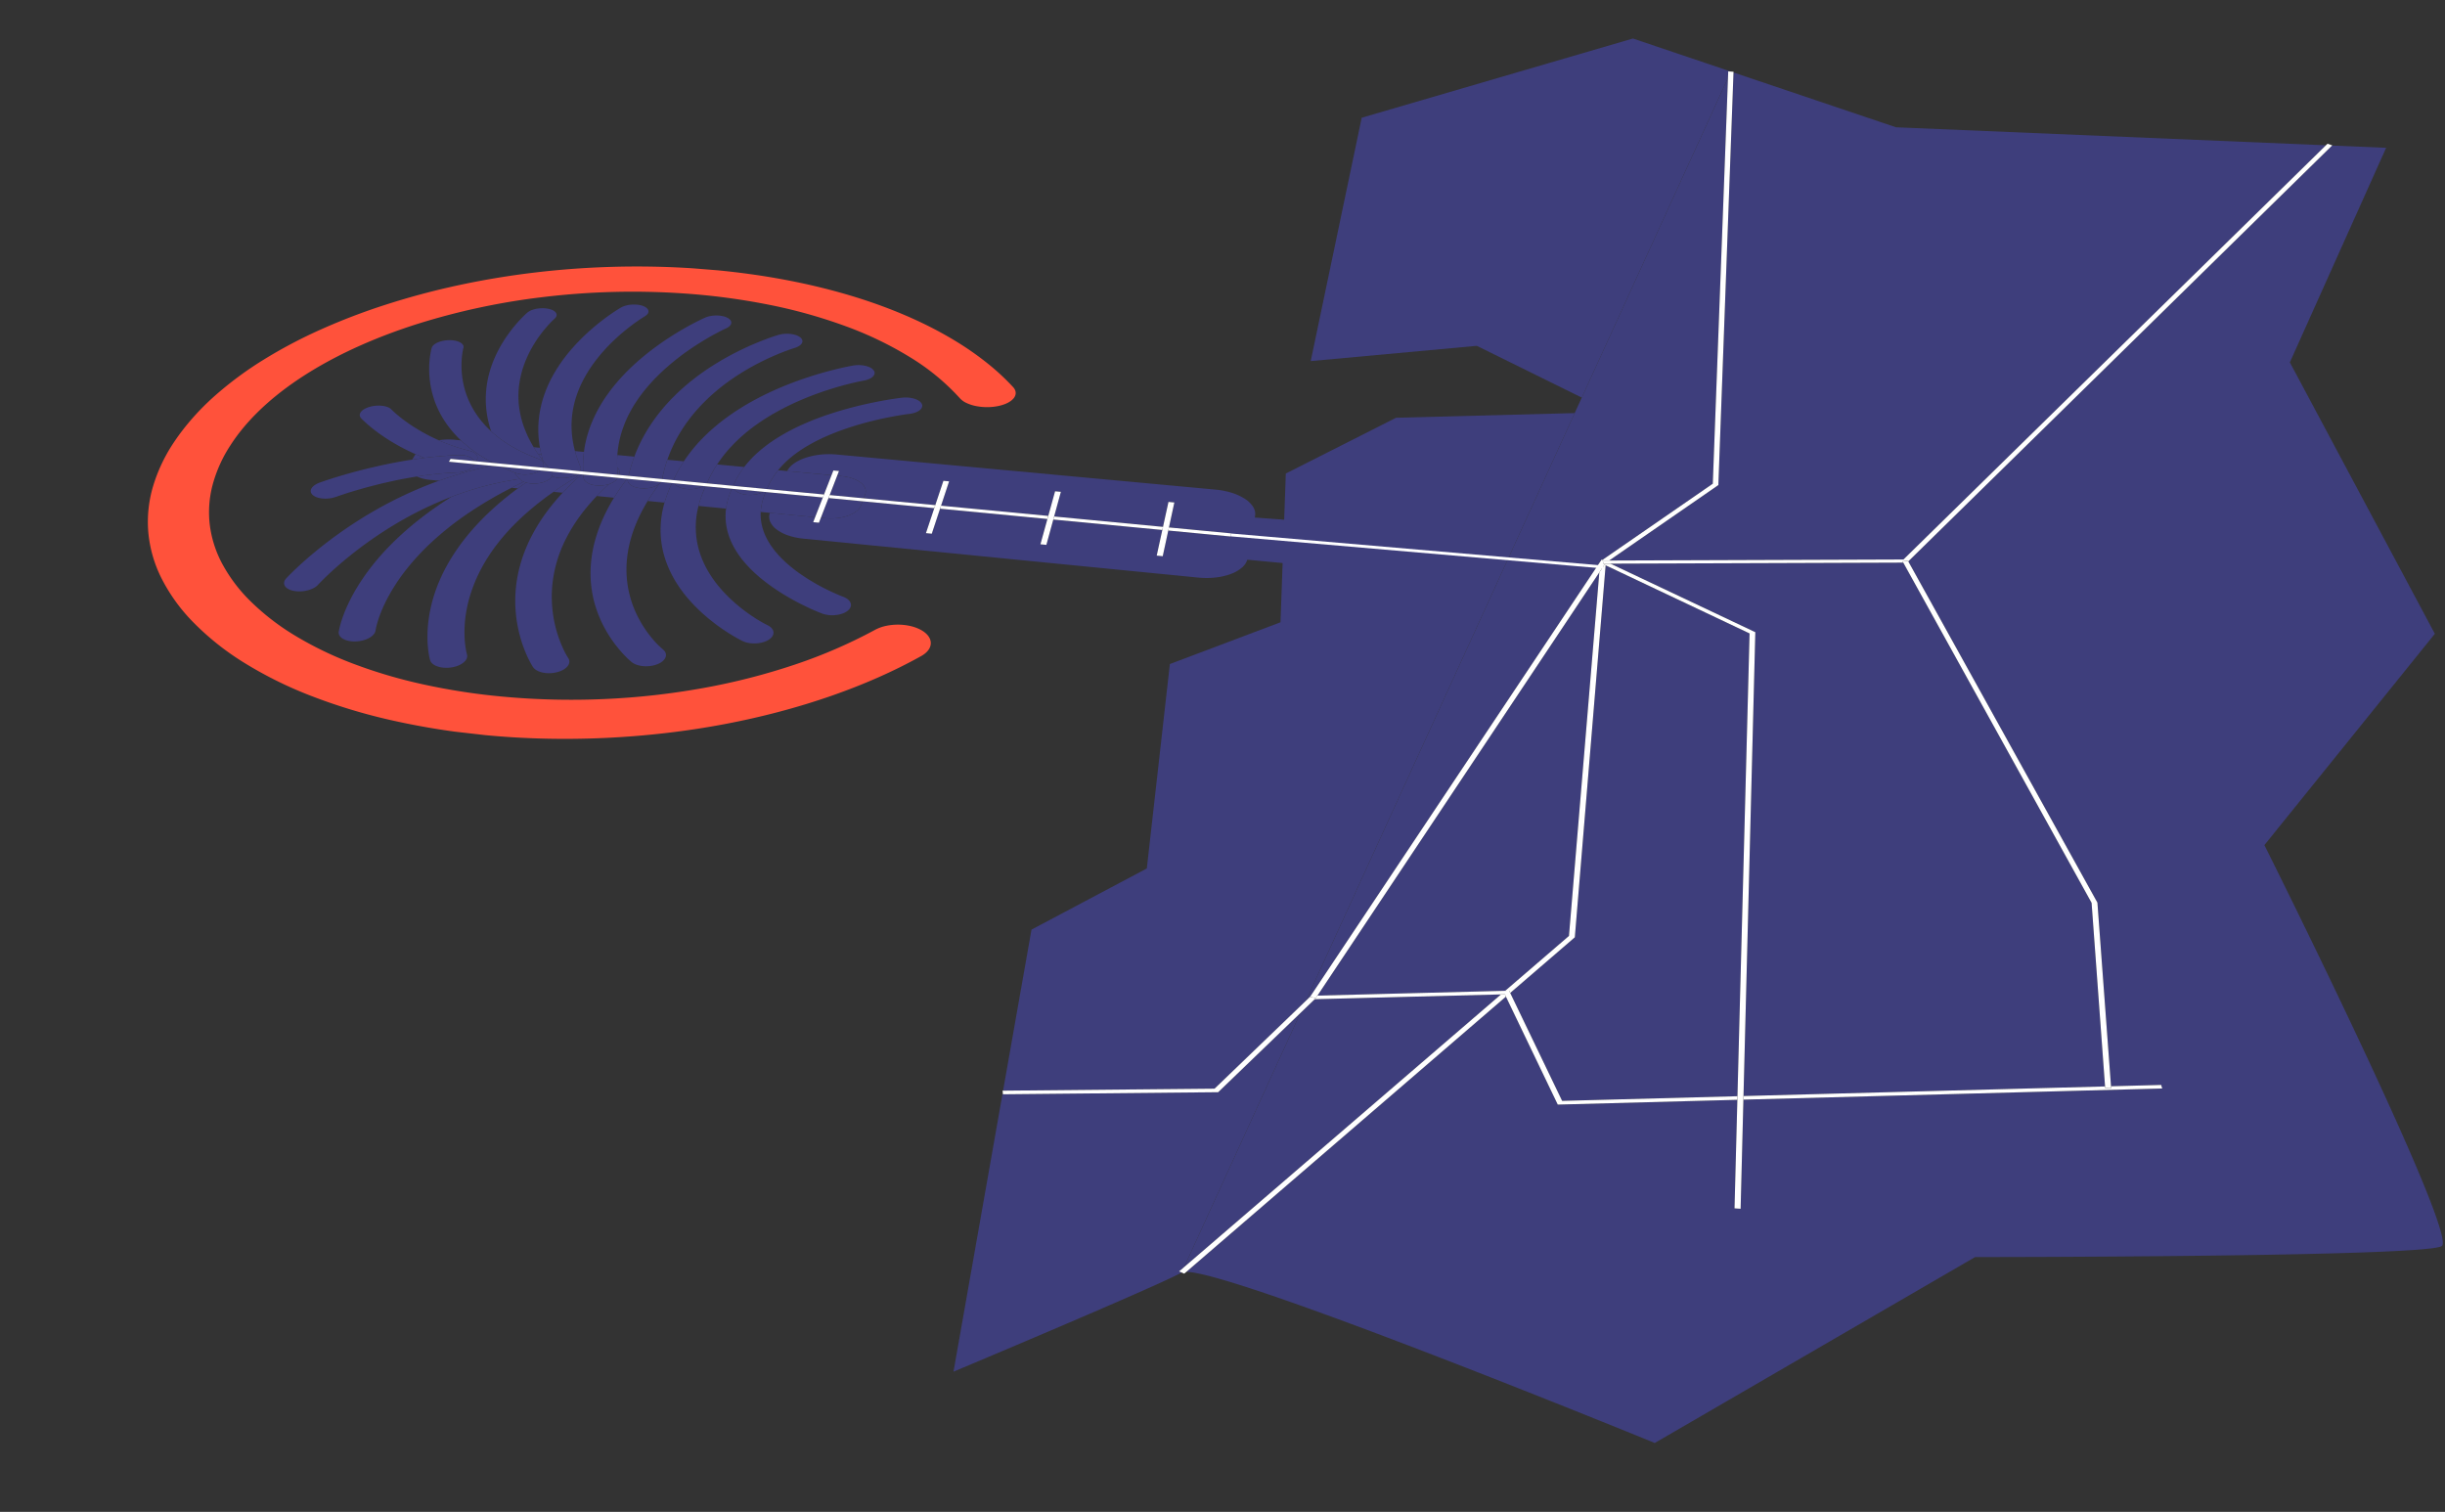 <?xml version="1.0" encoding="UTF-8"?> <svg xmlns="http://www.w3.org/2000/svg" xmlns:xlink="http://www.w3.org/1999/xlink" id="Layer_1" data-name="Layer 1" width="1700.524" height="1051.523" viewBox="0 0 1700.524 1051.523"><rect x="0" y="0" width="1700.524" height="1051.523" fill="#333333" stroke="none"/> <defs> <style>.cls-1{fill:none;}.cls-2{clip-path:url(#clip-path);}.cls-3{fill:url(#linear-gradient);}.cls-4{isolation:isolate;}.cls-5{clip-path:url(#clip-path-2);}.cls-6{fill:#3e3e7c;}.cls-7{fill:#fff;}.cls-8{clip-path:url(#clip-path-3);}.cls-9{fill:#ff523b;}</style> <clipPath id="clip-path"> <polygon class="cls-1" points="-1596.319 1862.174 -1612.861 1925.582 -1659.728 1933.852 -1680.864 1962.34 -1675.35 1976.125 -1680.864 1981.638 -1710.27 1976.125 -1713.946 1990.828 -1684.539 2010.126 -1671.674 2061.588 -1497.991 2164.511 -1472.26 2164.511 -1475.936 1952.232 -1316.037 1905.365 -1216.79 2038.614 -1086.298 2023.91 -1046.783 2081.805 -1046.783 2125.915 -1021.052 2136.023 -1011.863 2175.538 -962.239 2175.538 -960.631 2182.201 -925.251 2182.201 -836.342 2113.968 -828.99 2089.156 -797.746 2078.129 -731.581 2094.67 -691.606 2054.695 -633.252 2080.886 -483.462 2084.561 -455.893 2103.86 -416.378 2060.669 -443.947 1949.475 -354.349 1920.987 -321.113 1811.631 -248.209 1830.01 -208.388 1811.631 -212.676 1750.367 -200.117 1737.808 -186.945 1737.808 -164.431 1715.294 -164.431 1704.419 -155.088 1688.491 -174.08 1669.499 -181.125 1676.544 -228.605 1669.499 -241.47 1635.191 -265.363 1622.326 -281.292 1583.73 -293.851 1571.171 -329.69 1571.171 -346.231 1588.631 -387.891 1588.631 -387.891 1573.621 -403.972 1573.621 -399.148 1559.148 -414.77 1549.499 -426.257 1560.986 -426.257 1573.621 -443.947 1591.311 -613.035 1342.044 -727.905 1402.236 -737.554 1383.397 -724.229 1366.396 -761.906 1352.612 -758.843 1362.874 -776.916 1365.631 -773.546 1351.08 -825.621 1352.306 -833.125 1335.764 -822.864 1313.25 -831.441 1304.673 -840.937 1265.158 -855.334 1265.158 -855.334 1270.672 -916.904 1255.356 -949.68 1272.51 -957.95 1292.727 -965.915 1287.519 -1195.654 1359.964 -1242.061 1355.828 -1254.467 1385.235 -1244.818 1407.29 -1226.439 1410.966 -1207.141 1430.264 -1214.952 1436.697 -1250.792 1433.021 -1266.644 1448.873 -1255.846 1469.32 -1279.279 1521.93 -1232.412 1541.917 -1229.656 1555.242 -1251.71 1591.081 -1293.064 1591.081 -1324.768 1605.325 -1324.768 1597.055 -1356.012 1592.46 -1361.985 1569.945 -1449.286 1567.189 -1483.977 1601.879 -1539.344 1598.893 -1536.128 1582.351 -1572.427 1557.08 -1582.535 1535.025 -1619.293 1539.62 -1628.023 1518.484 -1701.693 1532.268 -1782.255 1600.271 -1773.066 1638.867 -1798.184 1649.588 -1830.041 1609.154 -1858.222 1649.282 -1872.466 1742.25 -1848.114 1748.223 -1839.384 1777.17 -1797.571 1793.252 -1781.03 1816.685 -1781.03 1856.66 -1728.343 1895.563 -1728.343 1855.741 -1693.423 1839.2 -1611.329 1843.488 -1596.319 1862.174"></polygon> </clipPath> <linearGradient id="linear-gradient" x1="-93.731" y1="1376.948" x2="-93.731" y2="1980.123" gradientTransform="translate(-321.004 13.311) rotate(-11.384)" gradientUnits="userSpaceOnUse"> <stop offset="0" stop-color="#40c196"></stop> <stop offset="0.272" stop-color="#46c496"></stop> <stop offset="0.618" stop-color="#55ce97"></stop> <stop offset="1" stop-color="#6fdd99"></stop> </linearGradient> <clipPath id="clip-path-2"> <polygon class="cls-1" points="1698.651 1051.523 661.983 960.826 829.5 0 1700.524 76.205 1698.651 1051.523"></polygon> </clipPath> <clipPath id="clip-path-3"> <polygon class="cls-1" points="836.226 568.365 0 472.656 224.54 165.824 897.202 220.156 836.226 568.365"></polygon> </clipPath> </defs> <title>palm</title> <g class="cls-2"> <rect class="cls-3" x="-99.245" y="977.048" width="11.027" height="1279.801" transform="matrix(0.98, 0.197, -0.197, 0.98, 317.316, 50.312)"></rect> </g> <g class="cls-4"> <g class="cls-5"> <path class="cls-6" d="M1120.093,392.032l100.745,47.656-.014.566-8.205,322.054,251.473-6.685-9.366-127.691L1323.748,391.308l-203.655.724m-.9-2.184,204.68-.724L1617.7,101.053,1318.688,88.53,1205.674,50.4l-10.536,286.967-75.949,52.483M1050.37,690.6l36.112,75.064,121.937-3.242,8.43-321.87-100.115-47.377-21.427,258.72-.289.255L1050.37,690.6M825.145,884.552c9.264.216,33.983,7.661,65.924,18.731,32.028,11.1,71.382,25.869,109.719,40.667,38.483,14.854,75.943,29.738,103.841,40.932,27.978,11.226,46.284,18.72,46.284,18.72l222.792-129.3s19.6,0,49.166-.115c29.544-.117,69.028-.352,108.857-.828,39.777-.474,79.891-1.187,110.816-2.26,30.885-1.071,52.613-2.5,55.7-4.41a1.134,1.134,0,0,0,.335-.328,1.887,1.887,0,0,0,.238-.5,3.786,3.786,0,0,0,.142-.675,7.18,7.18,0,0,0,.048-.844c.014-7.106-8.062-28.635-20.089-56.721-11.918-27.83-27.666-61.98-43.25-94.9-15.414-32.568-30.678-63.958-42.026-87.081-11.26-22.944-18.725-37.872-18.725-37.872L1693.455,440.8,1592.62,252.03l66.965-149.223-37.606-1.575-294.744,289.22,131.539,237.342,9.455,127.719,34.895-.928.711,2.468-291.28,7.759-1.933,75.893-4.247-.286,1.978-75.495-124.906,3.327-36.06-75.086L825.145,884.552m86.48-633.414,115.515-10.611,73.007,36.006L1201.833,54.177l.169-4.525,1.842.128L1135.7,26.789,947.081,81.89,911.625,251.138M697.654,758.569l147.082-1.406,63.6-61.194L1095.222,287.3l-124.258,3.251L894.3,329.332l-3.69,103.458-76.945,29.045-16.04,142.193-80.211,42.525L697.654,758.569M663.172,954.007s8.976-3.767,22.683-9.556c13.676-5.776,32.038-13.556,50.872-21.609,18.774-8.026,38.012-16.322,53.577-23.187,15.521-6.845,27.406-12.276,31.565-14.613h0l0,0-1.783-.791,3.536-3.042,80.753-176.583-57.121,55.01L697.569,761.08l-.134-1.268L663.172,954.007"></path> <path class="cls-6" d="M916.305,692.45l130.587-3.352,44.349-38.16,21.119-252.859L916.305,692.45m-7.97,3.519,2.908-2.8,201.738-302.532.014-.17.185-.129.8-1.2.556.262,76.736-52.982,10.562-282.244L1100.147,276.533l-4.925,10.77L908.335,695.969m-84.713,185.24,220.342-189.592-129.542,3.334-10.047,9.675L823.622,881.209m-1.753,3.833,0,0,0,0"></path> <path class="cls-7" d="M1114.535,389.4l.967.458,3.687-.013,75.949-52.483L1205.674,50.4l.018-.488-1.848-.13L1202,49.652l-.169,4.525-10.562,282.244L1114.535,389.4m-1.54,1.065-.014.17.2-.3-.185.129m-66.1,298.63,2.723-.07.755,1.569,44.648-38.45.289-.255,21.427-258.72-.841-.4-3.533,5.305-21.119,252.859-44.349,38.16M820.086,884.251l1.785.787h0l1.789.789,1.482-1.276,222.242-191.387-.777-1.616-2.646.068L823.622,881.209l-3.536,3.042"></path> <path class="cls-7" d="M1212.619,762.308l-.064,2.5,291.28-7.759-.711-2.468-34.895.928.1,1.394-4.161-.2-.08-1.086-251.473,6.685M697.3,758.572l.132,1.24.134,1.268,149.685-1.444,57.121-55.01,10.047-9.675,129.542-3.334,2.646-.068.777,1.616,36.06,75.086,124.906-3.327.066-2.5-121.937,3.242L1050.37,690.6l-.755-1.569-2.723.07L916.305,692.45l-1.211,1.817-3.9-1.023.049-.074-2.908,2.8-63.6,61.194-147.082,1.406-.351,0"></path> <polyline class="cls-7" points="911.194 693.244 915.094 694.267 916.305 692.45 1112.36 398.079 1115.893 392.774 1116.734 393.172 1216.849 440.549 1208.419 762.419 1208.353 764.924 1206.375 840.419 1210.622 840.705 1212.555 764.812 1212.619 762.308 1220.824 440.254 1220.838 439.688 1120.093 392.032 1115.142 392.05 1114.73 389.864 1115.502 389.861 1114.535 389.403 1113.979 389.141 1113.18 390.339 1112.981 390.638 911.243 693.17 911.194 693.244"></polyline> <polyline class="cls-7" points="1114.73 389.864 1115.142 392.05 1120.093 392.032 1323.748 391.308 1323.254 390.415 1326.987 390.006 1327.235 390.452 1621.979 101.232 1622.109 101.104 1618.796 99.983 1617.704 101.053 1323.869 389.124 1119.189 389.848 1115.502 389.861 1114.73 389.864"></polyline> <polyline class="cls-7" points="1323.254 390.415 1323.748 391.308 1454.726 627.932 1464.092 755.623 1464.172 756.709 1468.333 756.907 1468.229 755.513 1458.774 627.794 1327.235 390.452 1326.987 390.006 1323.254 390.415"></polyline> </g> </g> <g class="cls-4"> <g class="cls-8"> <path class="cls-6" d="M535.434,356.68a8.522,8.522,0,0,0,.221,6.1,13.658,13.658,0,0,0,4.411,5.412,28.2,28.2,0,0,0,7.954,4.149,46.818,46.818,0,0,0,10.81,2.3l274.59,27.07a57.323,57.323,0,0,0,12.464-.109,43.466,43.466,0,0,0,10.639-2.59,23.98,23.98,0,0,0,7.663-4.614,11.217,11.217,0,0,0,3.584-6.17l5.137-29.338a9.037,9.037,0,0,0-1.324-6.321,18.238,18.238,0,0,0-5.623-5.543,36.446,36.446,0,0,0-9-4.2,54.006,54.006,0,0,0-11.491-2.293L581.785,316.109a56.41,56.41,0,0,0-11.288.091,48.936,48.936,0,0,0-10.149,2.172,31.113,31.113,0,0,0-8.019,3.912,14.81,14.81,0,0,0-4.866,5.317l30.878,2.9,1.277-3.271,3.906.366-1.268,3.273,2.982.281a33.351,33.351,0,0,1,7.643,1.583,20.019,20.019,0,0,1,5.656,2.9,9.453,9.453,0,0,1,3.137,3.819,5.836,5.836,0,0,1,.067,4.345l-1.026,2.772,49.789,4.752,5.644-16.914,3.964.371-5.6,16.925,74.571,7.118,4.737-17.132,4.034.378-4.69,17.143,75.717,7.227,3.8-17.355,4.087.383-3.754,17.366,43.07,4.111-.2,1.085-.2,1.086-43.133-4.126-3.858,17.854-4.192-.408,3.909-17.842-75.827-7.253-4.821,17.621-4.135-.4L728.5,360.95l-74.677-7.143L648.067,371.2,644,370.8l5.8-17.381-49.86-4.769-1.033,2.79a9.624,9.624,0,0,1-3.214,4.1,20.737,20.737,0,0,1-5.77,3.066,33.933,33.933,0,0,1-7.52,1.723,39.925,39.925,0,0,1-8.449.081l-3.041-.3-1.331,3.433-4-.389,1.34-3.431-31.49-3.056"></path> <path class="cls-6" d="M576.242,346.387l-5.325,13.736,3.041.3a39.925,39.925,0,0,0,8.449-.081,33.933,33.933,0,0,0,7.52-1.723,20.737,20.737,0,0,0,5.77-3.066,9.624,9.624,0,0,0,3.214-4.1l1.033-2.79-23.7-2.267m6.014-15.513-5.21,13.439,23.669,2.259,1.026-2.772a5.836,5.836,0,0,0-.067-4.345,9.453,9.453,0,0,0-3.137-3.819,20.019,20.019,0,0,0-5.656-2.9,33.351,33.351,0,0,0-7.643-1.583l-2.982-.281m-49.864,11.318c-.008.09-.02.18-.035.27s-.034.18-.057.271-.049.181-.079.272-.065.182-.1.273q-.7,1.659-1.227,3.286t-.9,3.227q-.375,1.6-.6,3.168t-.3,3.105l6.346.616,31.49,3.056,5.362-13.728-39.894-3.816m.864-2.059,39.839,3.8,5.246-13.43-30.878-2.9-6.271-.59q-1.155,1.422-2.189,2.886t-1.951,2.973q-.915,1.51-1.708,3.063t-1.466,3.153c-.038.091-.08.18-.125.269s-.093.178-.145.265-.108.174-.166.259-.121.171-.186.254m-42.7-1.943c-.011.089-.025.178-.043.268s-.039.179-.064.269-.055.18-.088.27-.07.181-.11.271q-.73,1.62-1.37,3.215t-1.191,3.171q-.552,1.577-1.017,3.128t-.85,3.083l19.165,1.86q.206-1.589.535-3.179t.779-3.178q.45-1.586,1.022-3.174t1.265-3.169c.04-.091.083-.181.13-.27s.1-.178.15-.265.11-.174.17-.26.124-.17.19-.253l-18.673-1.787m.922-2.044,18.648,1.779c.009-.088.022-.178.039-.267s.036-.179.06-.269.052-.18.084-.27.067-.18.107-.27q.687-1.573,1.484-3.116t1.695-3.048q.9-1.506,1.9-2.981t2.107-2.912l-18.823-1.771q-.952,1.449-1.845,2.927t-1.724,2.989q-.832,1.51-1.6,3.052t-1.481,3.116c-.041.09-.085.18-.133.268s-.1.176-.153.263-.112.172-.173.257-.125.169-.192.253m-27.329-16.384q-.5,1.447-.966,2.929t-.886,3q-.422,1.521-.8,3.077t-.713,3.154q.023.159.03.318c0,.106,0,.213,0,.32a3.219,3.219,0,0,1-.035.323c-.017.108-.039.217-.067.325l7.834.748c.012-.089.027-.177.046-.266s.042-.178.069-.267.057-.178.091-.268.072-.179.114-.268q.747-1.594,1.547-3.146t1.646-3.054q.846-1.5,1.739-2.967t1.828-2.879l-11.474-1.08m-13.671,28.673,11.707,1.136q.437-1.527.95-3.077t1.1-3.116q.59-1.566,1.26-3.153t1.421-3.191c.043-.09.088-.179.138-.268s.1-.176.157-.263.115-.172.177-.257.128-.169.2-.252l-7.845-.751c-.073.105-.151.208-.234.31s-.17.2-.262.3-.19.2-.291.3-.207.192-.318.286q-1.149,1.527-2.232,3.04t-2.1,3.013q-1.02,1.5-1.976,2.987t-1.85,2.958M415.065,345l12,1.164q.992-1.615,2.056-3.25t2.2-3.279q1.134-1.646,2.343-3.309t2.493-3.338l-6.664-.637-.029.069-.031.07-.032.069-.033.069a5.208,5.208,0,0,1-.85,1.206,8.049,8.049,0,0,1-1.276,1.1,11.8,11.8,0,0,1-1.652.963,15.952,15.952,0,0,1-1.976.794q-1.146,1.04-2.253,2.077t-2.175,2.078q-1.068,1.039-2.1,2.077T415.065,345m14.3-28.509q-.079,1.1-.124,2.195t-.057,2.208q-.012,1.107.011,2.22t.078,2.233a5.566,5.566,0,0,1,1.039,1.067,3.838,3.838,0,0,1,.587,1.165,3.192,3.192,0,0,1,.117,1.225,3.585,3.585,0,0,1-.369,1.246l-.035.07-.037.069-.038.069-.041.069,6.655.635q.4-1.754.862-3.467t.959-3.382q.5-1.668,1.054-3.3t1.143-3.214l-11.8-1.111M385,342.081l6.35.616q1.481-1.587,3.045-3.178t3.211-3.183q1.647-1.592,3.381-3.186t3.553-3.187l-2.2-.21-.03.067-.031.068-.032.067-.034.067a4.923,4.923,0,0,1-.444.7,6.254,6.254,0,0,1-.6.683,8.082,8.082,0,0,1-.765.659,10.155,10.155,0,0,1-.926.626q-1.9,1.147-3.75,2.306t-3.664,2.334q-1.81,1.175-3.575,2.362T385,342.081m14.9-28.363q.361,1.347.778,2.7t.889,2.708q.472,1.357,1,2.72t1.115,2.73a3.319,3.319,0,0,1,.22.731,3.1,3.1,0,0,1,.044.73,3.289,3.289,0,0,1-.125.724,3.893,3.893,0,0,1-.285.709l-.036.068-.038.067-.038.068-.041.067,2.2.21q-.084-1.77-.089-3.509T405.56,321q.071-1.7.215-3.378t.355-3.314l-6.229-.586m-44.1,25.529,4.369.424q.687-.505,1.384-1.012t1.4-1.012q.707-.505,1.422-1.011t1.442-1.009c-.135-.04-.269-.081-.4-.124s-.261-.086-.389-.132-.255-.093-.379-.142-.246-.1-.366-.15q-1.091.517-2.166,1.036t-2.135,1.039q-1.061.52-2.106,1.044t-2.078,1.049m15.39-28.23q.39.644.793,1.286t.822,1.285q.417.643.851,1.286t.88,1.285c.161-.025.322-.047.483-.068s.323-.04.485-.058.323-.033.485-.047.324-.027.487-.037q-.138-.572-.265-1.141t-.246-1.133q-.118-.565-.227-1.128t-.207-1.122l-4.341-.408m-66.048-4.8q2.344,1.035,4.848,2.024t5.166,1.912q2.664.923,5.479,1.763t5.786,1.579a12.151,12.151,0,0,1,3,1.14,6.247,6.247,0,0,1,1.913,1.574,3.272,3.272,0,0,1,.258,3.835q-.056.1-.12.2c-.042.067-.086.133-.133.2s-.095.132-.146.2-.1.132-.159.2l11.922,1.138q-3.266-1.716-6.305-3.564t-5.837-3.814q-2.8-1.966-5.364-4.054t-4.886-4.284l-5.014-.472q-1.312-.123-2.633-.153t-2.63.027q-1.311.057-2.6.2c-.859.094-1.708.214-2.542.36M290.076,331.4a19.232,19.232,0,0,0,1.893.808q1.008.372,2.136.67t2.365.516q1.236.217,2.577.349l6.3.611q4.536-1.635,9.108-3.1t9.161-2.762q4.59-1.294,9.208-2.42t9.251-2.077l-12.187-1.166c-.022.069-.045.137-.071.205s-.054.137-.084.2-.063.135-.1.2-.07.134-.108.2a6.545,6.545,0,0,1-1.721,1.879,12.542,12.542,0,0,1-2.713,1.546,19.1,19.1,0,0,1-3.467,1.085,23.014,23.014,0,0,1-3.979.493q-3.518.129-7.017.381t-6.961.607q-3.461.354-6.865.8t-6.732.968m-1.067-15.524-2.283,3.772q1.047-.16,2.1-.315t2.118-.3q1.063-.148,2.134-.29t2.147-.277q-.807-.315-1.6-.635t-1.569-.643q-.779-.324-1.54-.651t-1.51-.658"></path> <path class="cls-9" d="M124.83,302.077q-.432.591-.857,1.184t-.844,1.19q-.419.6-.829,1.195t-.813,1.2a113.739,113.739,0,0,0-15.01,31.306,86.879,86.879,0,0,0-3.333,32,88.937,88.937,0,0,0,9.115,31.919,122.542,122.542,0,0,0,22.343,30.9,187.556,187.556,0,0,0,35.167,27.938,279.619,279.619,0,0,0,46.474,23.034,394.981,394.981,0,0,0,56.544,17.117,515.681,515.681,0,0,0,64.972,10.247c13.584,1.293,27.395,2.1,41.322,2.419,13.943.321,27.986.155,42.018-.493s28.032-1.778,41.894-3.384c13.844-1.6,27.532-3.678,40.954-6.218,12.947-2.45,25.653-5.33,38.025-8.606,12.328-3.265,24.311-6.92,35.863-10.933,11.5-4,22.557-8.339,33.093-13,10.477-4.636,20.427-9.58,29.77-14.8a19.251,19.251,0,0,0,2.336-1.526,14.431,14.431,0,0,0,1.834-1.665,10.885,10.885,0,0,0,1.333-1.77,8.6,8.6,0,0,0,.835-1.842,7.315,7.315,0,0,0,.3-3.015,7.986,7.986,0,0,0-.964-2.976,11.361,11.361,0,0,0-2.222-2.8,17.783,17.783,0,0,0-3.473-2.493,28.443,28.443,0,0,0-7.5-2.805,39.848,39.848,0,0,0-17.04-.075,28.628,28.628,0,0,0-7.54,2.737A351.44,351.44,0,0,1,552.907,462.2a449.8,449.8,0,0,1-63.9,16.349,512.607,512.607,0,0,1-68.909,7.65,519.142,519.142,0,0,1-70.408-1.688,449.3,449.3,0,0,1-55.5-8.552A346.494,346.494,0,0,1,245.633,461.6,247.217,247.217,0,0,1,205.4,442.181a166.831,166.831,0,0,1-30.82-23.681,108.926,108.926,0,0,1-20-26.358,77.88,77.88,0,0,1-8.71-27.4,74.145,74.145,0,0,1,2.041-27.646,95.523,95.523,0,0,1,12.241-27.208q.336-.522.676-1.042t.687-1.036q.347-.516.7-1.031t.714-1.028c12.309-17.532,30.323-33.3,52.27-46.875,21.521-13.312,46.965-24.606,74.78-33.466a480.428,480.428,0,0,1,88.6-18.9,520.081,520.081,0,0,1,95.959-2.484,463.669,463.669,0,0,1,60.373,7.944,356.525,356.525,0,0,1,53.527,15.007,246.944,246.944,0,0,1,44.985,21.758,156.771,156.771,0,0,1,34.251,28.319,14.385,14.385,0,0,0,4.659,3.287,28.689,28.689,0,0,0,6.614,2.1,39.469,39.469,0,0,0,7.7.725,38.238,38.238,0,0,0,7.888-.823,28.693,28.693,0,0,0,4.42-1.311,18.986,18.986,0,0,0,3.471-1.76,11.345,11.345,0,0,0,2.439-2.1,6.687,6.687,0,0,0,1.33-2.328,5.17,5.17,0,0,0,.228-1.414A5.078,5.078,0,0,0,706.24,272a5.979,5.979,0,0,0-.61-1.428,8.121,8.121,0,0,0-1.052-1.4A162.2,162.2,0,0,0,686.81,252.7,209.276,209.276,0,0,0,665.576,237.8a263.463,263.463,0,0,0-24.316-13.21q-12.825-6.147-27.063-11.433c-9.711-3.6-19.852-6.87-30.348-9.792-10.439-2.907-21.241-5.476-32.332-7.695-11.044-2.21-22.387-4.075-33.962-5.585-11.537-1.5-23.316-2.658-35.272-3.447-18.317-1.206-36.7-1.558-54.967-1.083s-36.458,1.775-54.413,3.882c-18,2.112-35.8,5.039-53.22,8.765a525.052,525.052,0,0,0-51.328,13.677,440.024,440.024,0,0,0-45.459,17.39,337.424,337.424,0,0,0-39.623,20.954,246.556,246.556,0,0,0-33.014,24.33,174.157,174.157,0,0,0-25.429,27.52"></path> <path class="cls-6" d="M460.78,331.923l-.066.316c-.022.106-.043.211-.064.317s-.043.211-.064.317l-.063.319.183.017c.028-.108.05-.217.067-.325a3.219,3.219,0,0,0,.035-.323c.006-.107.006-.214,0-.32s-.015-.212-.03-.318m-39.522,24.713a106.609,106.609,0,0,0-7.489,19.633,87.854,87.854,0,0,0-2.906,17.85,79.695,79.695,0,0,0,.661,15.761,77.634,77.634,0,0,0,3.131,13.362,83.768,83.768,0,0,0,6.956,15.511,89.5,89.5,0,0,0,7.968,11.62,82.928,82.928,0,0,0,6.695,7.359c1.762,1.709,2.919,2.65,3.092,2.79a11.881,11.881,0,0,0,3.7,1.922,19.4,19.4,0,0,0,4.654.892,23.017,23.017,0,0,0,5.016-.187,19.885,19.885,0,0,0,4.784-1.309,14.928,14.928,0,0,0,1.881-.947,11.157,11.157,0,0,0,1.516-1.084,8.1,8.1,0,0,0,1.14-1.187,5.9,5.9,0,0,0,.753-1.256,4.569,4.569,0,0,0,.377-1.518A4.184,4.184,0,0,0,463,454.33a4.961,4.961,0,0,0-.754-1.465,7.072,7.072,0,0,0-1.342-1.36,57.1,57.1,0,0,1-6.72-6.768,78.916,78.916,0,0,1-12.007-18.819,71.992,71.992,0,0,1-6.457-29.2c-.092-11.164,2.366-23.776,8.979-37.643q.621-1.3,1.293-2.622t1.392-2.649q.722-1.329,1.493-2.673t1.594-2.7q.894-1.471,1.85-2.958t1.976-2.987q1.019-1.5,2.1-3.013t2.232-3.04a10.483,10.483,0,0,1-2.106,1.367,16.171,16.171,0,0,1-2.695,1.045,20.738,20.738,0,0,1-3.13.654,23.142,23.142,0,0,1-3.414.192,20.375,20.375,0,0,1-4.548-.577,12.883,12.883,0,0,1-3.518-1.406,6.135,6.135,0,0,1-2.144-2.023,3.328,3.328,0,0,1-.435-2.43l.012-.055.012-.055.011-.055.012-.055-.538-.052q-1.285,1.678-2.493,3.338t-2.343,3.309q-1.137,1.649-2.2,3.279t-2.056,3.25q-.819,1.332-1.589,2.652t-1.5,2.629q-.726,1.311-1.4,2.607t-1.316,2.585"></path> <path class="cls-6" d="M508.586,341.025q-.693,1.584-1.265,3.169t-1.022,3.174q-.45,1.59-.779,3.178t-.535,3.179a40.992,40.992,0,0,0,.333,12.754,45.986,45.986,0,0,0,4.366,12.632,62.837,62.837,0,0,0,8.467,12.387,94.492,94.492,0,0,0,12.635,12.009,138.343,138.343,0,0,0,14.02,9.779c4.645,2.849,9.114,5.263,13.038,7.226s7.317,3.481,9.775,4.522,3.991,1.613,4.222,1.7a19.268,19.268,0,0,0,4.689,1.056,23.066,23.066,0,0,0,4.922-.028,19.932,19.932,0,0,0,4.57-1.047,12.406,12.406,0,0,0,3.635-2,8.2,8.2,0,0,0,.676-.622,6.681,6.681,0,0,0,.551-.643,5.6,5.6,0,0,0,.425-.659,4.648,4.648,0,0,0,.3-.668,3.971,3.971,0,0,0,.182-2.035,4.675,4.675,0,0,0-.87-1.959,7.618,7.618,0,0,0-1.871-1.75,12.829,12.829,0,0,0-2.822-1.41c-.168-.06-4-1.488-9.63-4.2a144.1,144.1,0,0,1-20.241-11.783c-7.213-5.086-14.3-11.3-19.454-18.55-5.1-7.172-8.284-15.331-7.817-24.377q.08-1.536.3-3.105t.6-3.168q.374-1.6.9-3.227t1.227-3.286c.038-.091.072-.182.1-.273s.057-.182.079-.272.042-.181.057-.271.027-.18.035-.27l-1.442-.138a13.889,13.889,0,0,1-2.371,1.075,19.078,19.078,0,0,1-2.795.74,22.222,22.222,0,0,1-3.08.354,22.8,22.8,0,0,1-3.225-.079,19.785,19.785,0,0,1-3.031-.521,14.648,14.648,0,0,1-2.537-.893,9.556,9.556,0,0,1-1.958-1.193,5.688,5.688,0,0,1-1.292-1.423l-1.435-.137c-.066.083-.13.168-.19.253s-.116.172-.17.26-.1.175-.15.265-.09.179-.13.27"></path> <path class="cls-6" d="M466.917,337.034q-.751,1.607-1.421,3.191t-1.26,3.153q-.591,1.569-1.1,3.116t-.95,3.077a68.617,68.617,0,0,0-2.741,20.254,64.913,64.913,0,0,0,2.925,18.051,73.746,73.746,0,0,0,6.934,15.555,89.8,89.8,0,0,0,9.161,12.775,114.973,114.973,0,0,0,12.587,12.528,135.966,135.966,0,0,0,12.092,9.218c3.694,2.5,6.9,4.422,9.247,5.74s3.822,2.037,4.043,2.143a16.852,16.852,0,0,0,4.44,1.37,22.458,22.458,0,0,0,4.93.279,21.765,21.765,0,0,0,4.821-.784,15.22,15.22,0,0,0,4.112-1.814,10.287,10.287,0,0,0,1.033-.764,8.035,8.035,0,0,0,.833-.81,6.281,6.281,0,0,0,.635-.845,5.161,5.161,0,0,0,.44-.871,4.207,4.207,0,0,0,.284-1.884,4.4,4.4,0,0,0-.591-1.841,6.456,6.456,0,0,0-1.452-1.7,10.53,10.53,0,0,0-2.3-1.448,92.915,92.915,0,0,1-9.824-5.762,113.911,113.911,0,0,1-19.722-16.4c-6.734-7.11-12.971-15.843-16.671-26.109a58.248,58.248,0,0,1-1.579-34.595q.384-1.529.85-3.083t1.017-3.128q.552-1.573,1.191-3.171t1.37-3.215c.04-.09.077-.181.11-.271s.062-.18.088-.27.047-.18.064-.269.032-.179.043-.268l-1.429-.136a14.365,14.365,0,0,1-2.391,1.067,19.446,19.446,0,0,1-2.8.735,22.524,22.524,0,0,1-3.072.353,22.768,22.768,0,0,1-3.2-.078,19.551,19.551,0,0,1-3-.517,14.072,14.072,0,0,1-2.5-.887,9.129,9.129,0,0,1-1.911-1.184,5.41,5.41,0,0,1-1.243-1.413l-1.423-.136c-.069.083-.134.167-.2.252s-.121.17-.177.257-.108.175-.157.263-.1.178-.138.268"></path> <path class="cls-6" d="M429.273,325.346q.03.609.071,1.219t.092,1.224q.051.613.111,1.228t.133,1.231l.816.078.041-.069.038-.069.037-.069.035-.07a3.585,3.585,0,0,0,.369-1.246,3.192,3.192,0,0,0-.117-1.225,3.838,3.838,0,0,0-.587-1.165,5.566,5.566,0,0,0-1.039-1.067m-59.164,46.788a108.485,108.485,0,0,0-5.761,12.931,99.324,99.324,0,0,0-3.65,12.265,94.006,94.006,0,0,0-1.874,11.4,90.41,90.41,0,0,0-.455,10.338A94.144,94.144,0,0,0,364.425,451a82.651,82.651,0,0,0,4.157,9.283c1.164,2.2,1.983,3.46,2.107,3.646a7.644,7.644,0,0,0,2.7,2.371,14.617,14.617,0,0,0,4.058,1.465,21.214,21.214,0,0,0,4.876.439,22.686,22.686,0,0,0,5.145-.706,18.974,18.974,0,0,0,2.84-.965,14.353,14.353,0,0,0,2.329-1.262,10.04,10.04,0,0,0,1.76-1.488,6.671,6.671,0,0,0,1.137-1.643,4.845,4.845,0,0,0,.381-1.12,4.158,4.158,0,0,0-.164-2.27,4.979,4.979,0,0,0-.576-1.109,54.839,54.839,0,0,1-3.7-6.951,86.424,86.424,0,0,1-7.241-44.638,90.7,90.7,0,0,1,9.552-31.64q1.819-3.588,4.039-7.242,2.217-3.639,4.861-7.331t5.731-7.4q3.086-3.7,6.651-7.439.992-1.038,2.021-2.076t2.1-2.077q1.068-1.038,2.175-2.078t2.253-2.077c-.379.125-.772.24-1.176.345s-.821.2-1.247.281-.863.153-1.309.212-.9.106-1.363.139a22.286,22.286,0,0,1-4.71-.151,16.174,16.174,0,0,1-3.94-1.048A8.494,8.494,0,0,1,407.1,334.7a3.9,3.9,0,0,1-1.187-2.319q-.03-.29-.058-.578t-.053-.577q-.026-.288-.049-.576l-.045-.573-1.169-.112q-1.821,1.594-3.553,3.187t-3.381,3.186q-1.648,1.593-3.211,3.183t-3.045,3.178q-3.505,3.756-6.552,7.476-3.063,3.732-5.692,7.415-2.644,3.694-4.881,7.329t-4.118,7.217"></path> <path class="cls-6" d="M311.114,392.833q-1.566,2.806-2.9,5.517t-2.459,5.319q-1.126,2.609-2.052,5.093t-1.678,4.841a100.749,100.749,0,0,0-3.992,17.9,88.775,88.775,0,0,0-.685,14.268,70.414,70.414,0,0,0,.951,9.557,35.719,35.719,0,0,0,.833,3.8,5.391,5.391,0,0,0,1.821,2.594,10.8,10.8,0,0,0,3.422,1.816,18.25,18.25,0,0,0,4.544.873,23.039,23.039,0,0,0,5.178-.233,21.758,21.758,0,0,0,3.541-.862,17.145,17.145,0,0,0,2.98-1.317,11.912,11.912,0,0,0,2.294-1.663,7.329,7.329,0,0,0,1.486-1.9,5.189,5.189,0,0,0,.349-.824,4.42,4.42,0,0,0,.184-.839,4,4,0,0,0,.013-.847,4.159,4.159,0,0,0-.166-.847,32.075,32.075,0,0,1-.713-3.187,65.285,65.285,0,0,1-.94-8.638,81.666,81.666,0,0,1,.479-13.051,90.987,90.987,0,0,1,3.471-16.4q.758-2.453,1.64-4.873t1.888-4.8q1-2.379,2.132-4.724t2.374-4.651a120.2,120.2,0,0,1,9.068-14.224,142.328,142.328,0,0,1,11.382-13.51,173.259,173.259,0,0,1,13.628-12.81q7.342-6.216,15.812-12.126,1.72-1.2,3.487-2.389t3.575-2.362q1.809-1.173,3.664-2.334t3.75-2.306a10.155,10.155,0,0,0,.926-.626,8.082,8.082,0,0,0,.765-.659,6.254,6.254,0,0,0,.6-.683,4.923,4.923,0,0,0,.444-.7l.034-.067.032-.067.031-.068.03-.067-.837-.08a11.616,11.616,0,0,1-1.383.845,14.858,14.858,0,0,1-1.639.727,18.569,18.569,0,0,1-1.87.589c-.659.17-1.352.313-2.074.426a23.224,23.224,0,0,1-2.954.268,22.089,22.089,0,0,1-2.83-.106,18.739,18.739,0,0,1-2.6-.448,14.042,14.042,0,0,1-2.259-.759l-.006.011,0,.011-.006.012-.006.011a5.593,5.593,0,0,1-.956,1.279,8.733,8.733,0,0,1-1.453,1.174,12.86,12.86,0,0,1-1.915,1.023,17.687,17.687,0,0,1-2.342.821,21.725,21.725,0,0,1-2.949.6,22.981,22.981,0,0,1-2.971.2,21.646,21.646,0,0,1-2.859-.182,17.681,17.681,0,0,1-2.614-.541q-.726.5-1.442,1.009t-1.422,1.011q-.707.505-1.4,1.012t-1.384,1.012c-6.182,4.559-11.755,9.124-16.78,13.661a181.589,181.589,0,0,0-13.563,13.57,154.468,154.468,0,0,0-10.653,13.249,134.407,134.407,0,0,0-8.057,12.682"></path> <path class="cls-6" d="M374.534,316.159q.375.538.76,1.075t.78,1.075q.4.537.8,1.075t.823,1.075q-.172-.57-.336-1.137t-.315-1.13q-.153-.564-.3-1.125t-.277-1.118c-.163.01-.325.023-.487.037s-.323.03-.485.047-.323.037-.485.058-.322.043-.483.068m-126.7,93.227a122.026,122.026,0,0,0-6.233,11.878,97.459,97.459,0,0,0-3.714,9.379c-.885,2.645-1.446,4.761-1.791,6.256s-.476,2.371-.5,2.527a4,4,0,0,0,.622,2.747,6.81,6.81,0,0,0,2.437,2.179,13.42,13.42,0,0,0,3.876,1.39,20.7,20.7,0,0,0,4.931.378,23.356,23.356,0,0,0,4.328-.568,20.277,20.277,0,0,0,3.808-1.267,14.141,14.141,0,0,0,3.019-1.812,8,8,0,0,0,1.965-2.207q.125-.218.227-.439t.18-.446a4.406,4.406,0,0,0,.133-.453,4.5,4.5,0,0,0,.082-.459c.008-.067.108-.784.4-2.068s.763-3.13,1.521-5.458a88.13,88.13,0,0,1,3.2-8.307,110.668,110.668,0,0,1,5.4-10.6,135.268,135.268,0,0,1,11.336-16.553,167.587,167.587,0,0,1,17.112-18.376,211.693,211.693,0,0,1,23.908-19.082A276.464,276.464,0,0,1,355.8,339.247q1.032-.526,2.078-1.049t2.106-1.044q1.059-.52,2.135-1.039t2.166-1.036q-.433-.187-.829-.4a8.576,8.576,0,0,1-.746-.451,7.16,7.16,0,0,1-.654-.5,5.743,5.743,0,0,1-.554-.548l-.015-.017-.016-.018-.015-.018-.015-.017q-6.423.926-12.591,2.2t-12.088,2.845q-5.923,1.572-11.586,3.415T314.1,345.477c-7.009,4.4-13.365,8.819-19.129,13.187-5.8,4.4-11,8.742-15.651,12.981-4.683,4.263-8.818,8.416-12.463,12.4-3.666,4-6.835,7.826-9.568,11.408q-1.4,1.839-2.689,3.632t-2.465,3.54q-1.179,1.746-2.25,3.438t-2.044,3.328"></path> <path class="cls-6" d="M198.3,403.247a4.277,4.277,0,0,0-.725,2.42,3.861,3.861,0,0,0,.829,2.231,6.777,6.777,0,0,0,2.262,1.83,13.142,13.142,0,0,0,3.572,1.218,20.478,20.478,0,0,0,4.791.359,23.529,23.529,0,0,0,4.8-.681,19.312,19.312,0,0,0,4.245-1.584,11.266,11.266,0,0,0,3.143-2.345c.116-.129,2.5-2.734,6.921-6.909,4.4-4.152,10.785-9.839,18.931-16.166a277.366,277.366,0,0,1,29.162-19.827,250.593,250.593,0,0,1,37.87-18.316q5.4-2.061,11.077-3.907t11.586-3.415q5.914-1.57,12.088-2.845t12.591-2.2q-.5-.57-.987-1.139t-.96-1.134q-.474-.567-.935-1.131t-.91-1.128q-1.228-.469-2.434-.956t-2.387-.987q-1.182-.5-2.338-1.016t-2.289-1.046l-6.121-.585q-4.636.953-9.251,2.077t-9.208,2.42q-4.6,1.3-9.161,2.762t-9.108,3.1q-7.877,2.84-15.643,6.185-7.785,3.354-15.441,7.214-7.679,3.872-15.209,8.249-7.555,4.395-14.942,9.3c-6.988,4.64-13.237,9.2-18.7,13.463-5.5,4.283-10.19,8.251-14.033,11.665-3.86,3.43-6.854,6.3-8.929,8.353s-3.23,3.309-3.4,3.5q-.111.121-.213.243c-.069.081-.134.162-.2.243s-.122.162-.179.244-.111.162-.163.244"></path> <path class="cls-6" d="M436.693,333.039l-.012.055-.011.055-.012.055-.012.055a3.328,3.328,0,0,0,.435,2.43,6.135,6.135,0,0,0,2.144,2.023,12.883,12.883,0,0,0,3.518,1.406,20.375,20.375,0,0,0,4.548.577,23.142,23.142,0,0,0,3.414-.192,20.738,20.738,0,0,0,3.13-.654,16.171,16.171,0,0,0,2.695-1.045,10.483,10.483,0,0,0,2.106-1.367q.166-.141.318-.286c.1-.1.2-.195.291-.3s.179-.2.262-.3.161-.2.234-.31l-23.048-2.2M445.5,307.59q-.592,1.2-1.16,2.423t-1.111,2.475q-.541,1.252-1.058,2.529t-1,2.584q-.594,1.587-1.143,3.214t-1.054,3.3q-.5,1.671-.959,3.382t-.862,3.467l23.372,2.231.063-.319c.021-.106.042-.211.064-.317s.042-.211.064-.317l.066-.316q.333-1.594.713-3.154t.8-3.077q.423-1.518.886-3t.966-2.929q.458-1.315.945-2.6t1.006-2.543q.518-1.256,1.063-2.484t1.117-2.427a103.428,103.428,0,0,1,9.4-15.845,116.019,116.019,0,0,1,11.056-13.146,132.444,132.444,0,0,1,11.734-10.669c3.911-3.158,7.791-5.945,11.479-8.377a169.865,169.865,0,0,1,15.127-8.865c4.752-2.471,9.144-4.484,12.89-6.07s6.837-2.744,9.01-3.512,3.422-1.142,3.461-1.155a14.839,14.839,0,0,0,1.982-.723,10.181,10.181,0,0,0,1.578-.878,6.465,6.465,0,0,0,1.153-.994,4.022,4.022,0,0,0,.707-1.072,2.814,2.814,0,0,0,.235-.949,2.63,2.63,0,0,0-.118-.955,3.3,3.3,0,0,0-.482-.939,4.953,4.953,0,0,0-.859-.9,9.478,9.478,0,0,0-2.9-1.553,17.776,17.776,0,0,0-3.815-.845,22.812,22.812,0,0,0-4.247-.084,20.7,20.7,0,0,0-4.2.732c-.23.067-1.777.519-4.329,1.393s-6.119,2.174-10.385,3.933-9.263,3.992-14.653,6.726a194.2,194.2,0,0,0-17.17,9.815c-4.152,2.669-8.525,5.728-12.938,9.2a149.655,149.655,0,0,0-13.261,11.721,129.538,129.538,0,0,0-12.532,14.455A114.056,114.056,0,0,0,445.5,307.59"></path> <path class="cls-6" d="M510.661,340.114a5.688,5.688,0,0,0,1.292,1.423,9.556,9.556,0,0,0,1.958,1.193,14.648,14.648,0,0,0,2.537.893,19.785,19.785,0,0,0,3.031.521,22.8,22.8,0,0,0,3.225.079,22.222,22.222,0,0,0,3.08-.354,19.078,19.078,0,0,0,2.795-.74,13.889,13.889,0,0,0,2.371-1.075l-20.289-1.94m-.248-3.265c-.04.09-.075.18-.107.27s-.06.18-.084.27-.044.18-.06.269-.03.179-.039.267l23.133,2.208c.065-.083.127-.168.186-.254s.114-.172.166-.259.1-.176.145-.265.087-.178.125-.269q.671-1.6,1.466-3.153t1.708-3.063q.915-1.507,1.951-2.973t2.189-2.886a63.75,63.75,0,0,1,8.535-8.6,87,87,0,0,1,10.891-7.724,122.025,122.025,0,0,1,13.21-6.867q7.168-3.216,15.5-6.019c5.576-1.876,11.043-3.433,16.11-4.713s9.72-2.281,13.692-3.051,7.25-1.307,9.551-1.654,3.62-.5,3.664-.506a19.782,19.782,0,0,0,3.273-.636,13.79,13.79,0,0,0,2.657-1.051,8.164,8.164,0,0,0,1.921-1.367,4.32,4.32,0,0,0,1.063-1.589,3.114,3.114,0,0,0,.144-.56,2.848,2.848,0,0,0,.031-.569,2.932,2.932,0,0,0-.083-.576,3.369,3.369,0,0,0-.2-.58,5.317,5.317,0,0,0-1.882-2.087,12.013,12.013,0,0,0-3.225-1.509,19.749,19.749,0,0,0-4.124-.8,22.994,22.994,0,0,0-4.582.051c-.245.027-1.881.214-4.592.61s-6.5,1-11.062,1.867-9.9,1.991-15.693,3.428-12.08,3.192-18.515,5.311a199.091,199.091,0,0,0-19.325,7.442,144.718,144.718,0,0,0-16.507,8.669,103.708,103.708,0,0,0-13.564,9.853,75.147,75.147,0,0,0-10.475,11q-1.1,1.44-2.107,2.912t-1.9,2.981q-.9,1.507-1.695,3.048t-1.484,3.116"></path> <path class="cls-6" d="M469.009,336.13a5.41,5.41,0,0,0,1.243,1.413,9.129,9.129,0,0,0,1.911,1.184,14.072,14.072,0,0,0,2.5.887,19.551,19.551,0,0,0,3,.517,22.768,22.768,0,0,0,3.2.078,22.524,22.524,0,0,0,3.072-.353,19.446,19.446,0,0,0,2.8-.735,14.365,14.365,0,0,0,2.391-1.067l-20.115-1.924m-.149-3.242c-.042.089-.08.179-.114.268s-.065.179-.091.268-.049.178-.069.267-.034.177-.046.266l22.935,2.189c.067-.084.131-.168.192-.253s.119-.17.173-.257.106-.175.153-.263.092-.178.133-.268q.71-1.572,1.481-3.116t1.6-3.052q.831-1.51,1.724-2.989t1.845-2.927a95.064,95.064,0,0,1,10.428-13.112,112.794,112.794,0,0,1,13.065-11.743,140.912,140.912,0,0,1,15.642-10.413,181.771,181.771,0,0,1,18.174-9.116c5.868-2.559,11.567-4.7,16.816-6.481s10.031-3.183,14.1-4.275,7.4-1.865,9.741-2.369,3.668-.737,3.712-.744a18.3,18.3,0,0,0,2.812-.695,12.615,12.615,0,0,0,2.261-1,7.57,7.57,0,0,0,1.635-1.235,4.191,4.191,0,0,0,.937-1.394,2.977,2.977,0,0,0,.178-.686,2.747,2.747,0,0,0,0-.7,2.912,2.912,0,0,0-.182-.7,3.585,3.585,0,0,0-.372-.7,6.366,6.366,0,0,0-2.232-1.9,13.849,13.849,0,0,0-3.434-1.277,21.093,21.093,0,0,0-4.179-.547,22.628,22.628,0,0,0-4.467.293c-.248.042-1.9.324-4.651.9s-6.607,1.444-11.258,2.661-10.122,2.789-16.087,4.764c-5.982,1.981-12.475,4.371-19.18,7.231-5.381,2.295-11.144,5-17.021,8.172a173.744,173.744,0,0,0-17.813,10.982,137.765,137.765,0,0,0-17.063,14.152,109.228,109.228,0,0,0-14.723,17.751q-.936,1.419-1.828,2.879t-1.739,2.967q-.847,1.506-1.646,3.054t-1.547,3.146"></path> <path class="cls-6" d="M405.711,330.075l.045.573q.024.288.049.576t.053.577q.029.288.058.578A3.9,3.9,0,0,0,407.1,334.7a8.494,8.494,0,0,0,2.764,1.771,16.174,16.174,0,0,0,3.94,1.048,22.286,22.286,0,0,0,4.71.151q.693-.05,1.363-.139t1.309-.212q.639-.125,1.247-.281c.4-.105.8-.22,1.176-.345a15.952,15.952,0,0,0,1.976-.794,11.8,11.8,0,0,0,1.652-.963,8.049,8.049,0,0,0,1.276-1.1,5.208,5.208,0,0,0,.85-1.206l.033-.069.032-.069.031-.07.029-.069-23.78-2.275M415.2,286.2q-1.659,3.163-3.093,6.494t-2.6,6.849q-1.163,3.519-2.02,7.2T406.13,314.3q-.212,1.643-.355,3.314T405.56,321q-.071,1.707-.067,3.443t.089,3.509l24.1,2.3q-.072-.617-.133-1.231t-.111-1.228q-.051-.612-.092-1.224t-.071-1.219q-.056-1.119-.078-2.233t-.011-2.22q.012-1.107.057-2.208t.124-2.195a71.045,71.045,0,0,1,.9-7.3,72.023,72.023,0,0,1,1.647-7.152q1.007-3.534,2.378-7.01t3.095-6.869a89.31,89.31,0,0,1,5.118-8.782,104.014,104.014,0,0,1,6.305-8.542q3.438-4.2,7.468-8.3,4.014-4.083,8.61-8.064A169.963,169.963,0,0,1,479.347,243.3c4.636-3.212,9.007-5.928,12.775-8.123s6.921-3.861,9.155-4.992,3.539-1.719,3.585-1.741a11.271,11.271,0,0,0,1.245-.64,8.05,8.05,0,0,0,1-.7,5.536,5.536,0,0,0,.751-.749,3.892,3.892,0,0,0,.5-.781,2.742,2.742,0,0,0,.281-1.217,2.659,2.659,0,0,0-.309-1.2,4.023,4.023,0,0,0-.905-1.136A7.186,7.186,0,0,0,505.918,221a13.468,13.468,0,0,0-3.462-1.17,21.052,21.052,0,0,0-4.064-.406,22.741,22.741,0,0,0-4.175.357,17.187,17.187,0,0,0-3.8,1.124c-.232.1-1.78.788-4.3,2.035s-6.019,3.063-10.149,5.422-8.932,5.289-14.019,8.745a190.984,190.984,0,0,0-15.918,12.049c-2.7,2.286-5.467,4.772-8.219,7.453s-5.513,5.58-8.177,8.66a120.048,120.048,0,0,0-7.693,9.863A102.929,102.929,0,0,0,415.2,286.2"></path> <path class="cls-6" d="M383.894,327.988a3.5,3.5,0,0,1,.321.8,3.165,3.165,0,0,1,.1.811,3.277,3.277,0,0,1-.107.813,3.864,3.864,0,0,1-.311.8,14.042,14.042,0,0,0,2.259.759,18.739,18.739,0,0,0,2.6.448,22.089,22.089,0,0,0,2.83.106,23.224,23.224,0,0,0,2.954-.268c.722-.113,1.415-.256,2.074-.426a18.569,18.569,0,0,0,1.87-.589,14.858,14.858,0,0,0,1.639-.727,11.616,11.616,0,0,0,1.383-.845l-17.613-1.685m.879-67.2a88.1,88.1,0,0,0-5.124,10.816A77.774,77.774,0,0,0,376,283.674a71.716,71.716,0,0,0-.473,27.751q.1.56.207,1.122t.227,1.128q.118.565.246,1.133t.265,1.141q.133.558.277,1.118t.3,1.125q.153.564.315,1.13t.336,1.137q.507.654,1.03,1.31t1.063,1.31q.538.656,1.093,1.31t1.124,1.309l21.378,2.04.041-.067.038-.068.038-.067.036-.068a3.893,3.893,0,0,0,.285-.709,3.289,3.289,0,0,0,.125-.724,3.1,3.1,0,0,0-.044-.73,3.319,3.319,0,0,0-.22-.731q-.585-1.367-1.115-2.73t-1-2.72q-.472-1.356-.889-2.708t-.778-2.7a69.105,69.105,0,0,1-2.221-13.066,64.172,64.172,0,0,1,.369-12.79,66.671,66.671,0,0,1,2.883-12.5,76.585,76.585,0,0,1,5.325-12.214q1.031-1.9,2.181-3.8t2.417-3.772q1.266-1.877,2.651-3.742t2.881-3.711a121.734,121.734,0,0,1,11.06-11.857c3.651-3.44,7.184-6.38,10.27-8.773s5.715-4.226,7.593-5.478,2.993-1.913,3.033-1.935a9.257,9.257,0,0,0,.8-.522,6.768,6.768,0,0,0,.658-.547,5.135,5.135,0,0,0,.517-.564,3.931,3.931,0,0,0,.375-.577,2.6,2.6,0,0,0-.139-2.776,4.691,4.691,0,0,0-1.256-1.24,9.089,9.089,0,0,0-2.029-1.031,16.2,16.2,0,0,0-3.756-.87,22.454,22.454,0,0,0-4.139-.09,21.607,21.607,0,0,0-4.036.656,14.354,14.354,0,0,0-3.442,1.37c-.2.115-1.534.888-3.663,2.274s-5.071,3.4-8.478,5.977-7.318,5.765-11.359,9.482a137.039,137.039,0,0,0-12.3,12.839q-1.473,1.761-2.939,3.662t-2.9,3.945q-1.433,2.044-2.81,4.224t-2.672,4.5"></path> <path class="cls-6" d="M357.647,328.579q.45.564.91,1.128t.935,1.131q.474.567.96,1.134t.987,1.139l.015.017.015.018.016.018.015.017a5.743,5.743,0,0,0,.554.548,7.16,7.16,0,0,0,.654.5,8.576,8.576,0,0,0,.746.451q.394.213.829.4c.12.051.242.1.366.15s.251.1.379.142.258.09.389.132.266.084.4.124a17.681,17.681,0,0,0,2.614.541,21.646,21.646,0,0,0,2.859.182,22.981,22.981,0,0,0,2.971-.2,21.725,21.725,0,0,0,2.949-.6,17.687,17.687,0,0,0,2.342-.821,12.86,12.86,0,0,0,1.915-1.023,8.733,8.733,0,0,0,1.453-1.174,5.593,5.593,0,0,0,.956-1.279l.006-.011.006-.012,0-.011.006-.011a3.864,3.864,0,0,0,.311-.8,3.277,3.277,0,0,0,.107-.813,3.165,3.165,0,0,0-.1-.811,3.5,3.5,0,0,0-.321-.8l-8.276-.791-.04.028-.041.028-.04.028-.041.029a14.473,14.473,0,0,1-3.663,1.716,21.56,21.56,0,0,1-4.371.89,22.62,22.62,0,0,1-4.536.006,16.759,16.759,0,0,1-4.155-.932l-.272-.1-.271-.1-.271-.1-.27-.1M349.029,239.2q-.76,1.278-1.5,2.623t-1.454,2.755q-.714,1.411-1.391,2.885t-1.312,3.012a74.894,74.894,0,0,0-3.35,10.1,69.833,69.833,0,0,0-1.942,11.709,67.9,67.9,0,0,0,.245,13.174,71.676,71.676,0,0,0,3.254,14.488,77.9,77.9,0,0,0,6.229,5.158,88.066,88.066,0,0,0,7.386,4.937q4,2.4,8.641,4.619,4.656,2.214,9.992,4.2a9.885,9.885,0,0,1,2.36,1.214,5.3,5.3,0,0,1,1.447,1.5,3.318,3.318,0,0,1,.513,1.679A3.51,3.51,0,0,1,377.7,325c-.012.023-.024.046-.037.069l-.04.068-.041.069-.042.068,4.471.427q-.568-.654-1.124-1.309t-1.093-1.31q-.54-.656-1.063-1.31t-1.03-1.31q-.417-.538-.823-1.075t-.8-1.075q-.395-.537-.78-1.075t-.76-1.075q-.447-.642-.88-1.285t-.851-1.286q-.418-.642-.822-1.285t-.793-1.286a78.206,78.206,0,0,1-7.055-14.852,63.9,63.9,0,0,1-3.278-14.83,60.874,60.874,0,0,1,.38-14.773,68.283,68.283,0,0,1,3.925-14.682q.567-1.462,1.182-2.868t1.266-2.746q.649-1.34,1.331-2.619t1.381-2.49a87.226,87.226,0,0,1,5.354-8.165c1.759-2.383,3.45-4.429,4.925-6.1s2.728-2.958,3.623-3.84,1.428-1.351,1.453-1.372q.177-.155.332-.31t.289-.313q.133-.157.246-.315c.075-.1.142-.211.2-.317a2.717,2.717,0,0,0,.383-1.7,2.961,2.961,0,0,0-.766-1.59,6.057,6.057,0,0,0-1.834-1.347,12.3,12.3,0,0,0-2.822-.974,19.846,19.846,0,0,0-4.093-.458,23.078,23.078,0,0,0-4.165.332,18.833,18.833,0,0,0-3.766,1.039,10.5,10.5,0,0,0-2.891,1.667c-.121.105-.793.684-1.854,1.7s-2.517,2.471-4.2,4.326-3.617,4.127-5.616,6.762a96.78,96.78,0,0,0-6.089,9.025"></path> <path class="cls-6" d="M348.2,324.574q1.132.53,2.289,1.046t2.338,1.016q1.182.5,2.387.987t2.434.956l.27.1.271.1.271.1.272.1a16.759,16.759,0,0,0,4.155.932,22.62,22.62,0,0,0,4.536-.006,21.56,21.56,0,0,0,4.371-.89,14.473,14.473,0,0,0,3.663-1.716l.041-.029.04-.028.041-.028.04-.028L348.2,324.574M300.678,241c-.045.07-.086.141-.125.212s-.075.142-.108.214-.064.144-.092.216-.052.146-.074.219c-.042.143-.322,1.105-.647,2.732a58.789,58.789,0,0,0-.926,6.763,66.873,66.873,0,0,0,1.975,22.284,64.424,64.424,0,0,0,3.034,8.861,66.039,66.039,0,0,0,4.33,8.419,70.334,70.334,0,0,0,5.618,7.934,78.371,78.371,0,0,0,6.9,7.405q2.325,2.2,4.886,4.284t5.364,4.054q2.8,1.969,5.837,3.814t6.305,3.564l34.585,3.3.042-.068.041-.069.04-.068c.013-.023.025-.046.037-.069a3.51,3.51,0,0,0,.448-1.745,3.318,3.318,0,0,0-.513-1.679,5.3,5.3,0,0,0-1.447-1.5,9.885,9.885,0,0,0-2.36-1.214q-5.344-1.974-9.992-4.2t-8.641-4.619a88.066,88.066,0,0,1-7.386-4.937,77.9,77.9,0,0,1-6.229-5.158,69.477,69.477,0,0,1-7.033-7.49,63.363,63.363,0,0,1-5.2-7.476,60.113,60.113,0,0,1-3.647-7.21,58.38,58.38,0,0,1-2.373-6.7,60.732,60.732,0,0,1-2.1-11.334,61.956,61.956,0,0,1-.138-9.2,54.636,54.636,0,0,1,.716-6.2c.261-1.469.485-2.3.5-2.328a2.619,2.619,0,0,0-.28-2.093,4.967,4.967,0,0,0-1.876-1.717,11.483,11.483,0,0,0-3.163-1.167,19.569,19.569,0,0,0-4.146-.449,23.174,23.174,0,0,0-3.973.319,20.046,20.046,0,0,0-3.544.924,13.03,13.03,0,0,0-2.824,1.409,6.278,6.278,0,0,0-1.811,1.77"></path> <path class="cls-6" d="M250.81,286.816a3.9,3.9,0,0,0-.476,1.019,2.948,2.948,0,0,0-.117,1.028,2.868,2.868,0,0,0,.263,1.013,3.794,3.794,0,0,0,.664.973c.165.18,1.066,1.144,2.7,2.658s4.029,3.589,7.16,5.98a129.42,129.42,0,0,0,11.693,7.926,145.623,145.623,0,0,0,16.307,8.46q.747.33,1.51.658t1.54.651q.777.322,1.569.643t1.6.635q2.871-.36,5.786-.668t5.864-.556q2.949-.247,5.928-.43t5.977-.294a21.533,21.533,0,0,1,3.927.2,15.506,15.506,0,0,1,3.3.842,8.95,8.95,0,0,1,2.449,1.37,4.435,4.435,0,0,1,1.374,1.789l1.2.114c.055-.065.108-.131.159-.2s.1-.131.146-.2.091-.132.133-.2.083-.132.12-.2a3.272,3.272,0,0,0-.258-3.835,6.247,6.247,0,0,0-1.913-1.574,12.151,12.151,0,0,0-3-1.14q-2.967-.737-5.786-1.579t-5.479-1.763q-2.66-.921-5.166-1.912t-4.848-2.024a128.49,128.49,0,0,1-14.173-7.333A118.334,118.334,0,0,1,280.71,292c-2.752-2.069-4.847-3.848-6.26-5.118s-2.145-2.029-2.181-2.066a7.271,7.271,0,0,0-2.616-1.663,15.11,15.11,0,0,0-3.708-.9,21.981,21.981,0,0,0-4.319-.091,22.576,22.576,0,0,0-4.452.785A18.46,18.46,0,0,0,255,283.7a13.688,13.688,0,0,0-1.805.926,9.3,9.3,0,0,0-1.407,1.052,5.953,5.953,0,0,0-.98,1.137"></path> <path class="cls-6" d="M216.79,339.436a4.3,4.3,0,0,0-.572,1.278,3.25,3.25,0,0,0-.069,1.281,3.349,3.349,0,0,0,.46,1.24,4.8,4.8,0,0,0,1.012,1.155,9.077,9.077,0,0,0,3.093,1.619,17.2,17.2,0,0,0,4.109.746,22.912,22.912,0,0,0,4.594-.166,21.633,21.633,0,0,0,4.542-1.114c.082-.029,1.724-.627,4.624-1.582s7.041-2.265,12.133-3.72,11.107-3.05,17.772-4.583,13.946-3,21.588-4.193q3.325-.52,6.732-.968t6.865-.8q3.461-.356,6.961-.607t7.017-.381a23.014,23.014,0,0,0,3.979-.493,19.1,19.1,0,0,0,3.467-1.085,12.542,12.542,0,0,0,2.713-1.546,6.545,6.545,0,0,0,1.721-1.879q.057-.1.108-.2c.034-.067.067-.135.1-.2s.058-.136.084-.2.049-.136.071-.205l-17.67-1.69,1.162-1.985,16.449,1.57a4.435,4.435,0,0,0-1.374-1.789,8.95,8.95,0,0,0-2.449-1.37,15.506,15.506,0,0,0-3.3-.842,21.533,21.533,0,0,0-3.927-.2q-3,.111-5.977.294t-5.928.43q-2.949.249-5.864.556t-5.786.668q-1.077.135-2.147.277t-2.134.29q-1.063.148-2.118.3t-2.1.315c-8.706,1.334-16.975,2.962-24.512,4.664-7.553,1.7-14.374,3.486-20.158,5.119s-10.55,3.125-13.953,4.239-5.455,1.856-5.834,1.994a17.074,17.074,0,0,0-1.848.8,13.027,13.027,0,0,0-1.539.913,9.281,9.281,0,0,0-1.215,1,6.369,6.369,0,0,0-.877,1.064"></path> <path class="cls-7" d="M813.018,366.834l-.466,2.156,43.133,4.126.2-1.086.2-1.085-43.07-4.111m-79.852-7.621-.582,2.128,75.827,7.253.472-2.154-75.717-7.227m-78.652-7.507-.694,2.1L728.5,360.95l.588-2.126-74.571-7.118m-77.468-7.393-.8,2.074,23.7,2.267,49.86,4.769.7-2.1-49.789-4.752-23.669-2.259M313.383,319.148l-1.162,1.985,17.67,1.69,12.187,1.166,6.121.585,27.419,2.623,8.276.791,17.613,1.685.837.08,2.2.21,1.169.112,23.78,2.275,6.664.637.538.052,23.048,2.2,7.845.751,1.423.136,20.115,1.924,1.429.136,18.673,1.787,1.435.137,20.289,1.94,1.442.138,39.894,3.816.809-2.072-39.839-3.8-23.133-2.208-18.648-1.779-22.935-2.189-7.834-.748-.183-.017-23.372-2.231-6.655-.635-.816-.078-24.1-2.3-2.2-.21-21.378-2.04-4.471-.427-34.585-3.3-11.922-1.138-1.2-.114-16.449-1.57"></path> <polyline class="cls-7" points="812.685 349.085 808.883 366.44 808.411 368.594 804.502 386.436 808.694 386.844 812.552 368.99 813.018 366.834 816.772 349.468 812.685 349.085"></polyline> <polyline class="cls-7" points="733.822 341.692 729.085 358.824 728.497 360.95 723.628 378.559 727.763 378.962 732.584 361.341 733.166 359.213 737.856 342.07 733.822 341.692"></polyline> <polyline class="cls-7" points="656.148 334.41 650.504 351.324 649.804 353.423 644.004 370.804 648.067 371.2 653.82 353.807 654.514 351.706 660.112 334.781 656.148 334.41"></polyline> <polyline class="cls-7" points="579.618 327.235 578.341 330.506 573.095 343.936 572.286 346.008 566.924 359.736 565.584 363.167 569.586 363.556 570.917 360.123 576.242 346.387 577.046 344.313 582.256 330.874 583.524 327.601 579.618 327.235"></polyline> </g> </g> <polygon class="cls-6" points="862.957 359.272 934.435 364.49 931.044 395.272 858.783 388.49 862.957 359.272"></polygon> <rect class="cls-7" x="984.425" y="253.184" width="2" height="260.024" transform="translate(519.021 1332.074) rotate(-85.074)"></rect> </svg> 